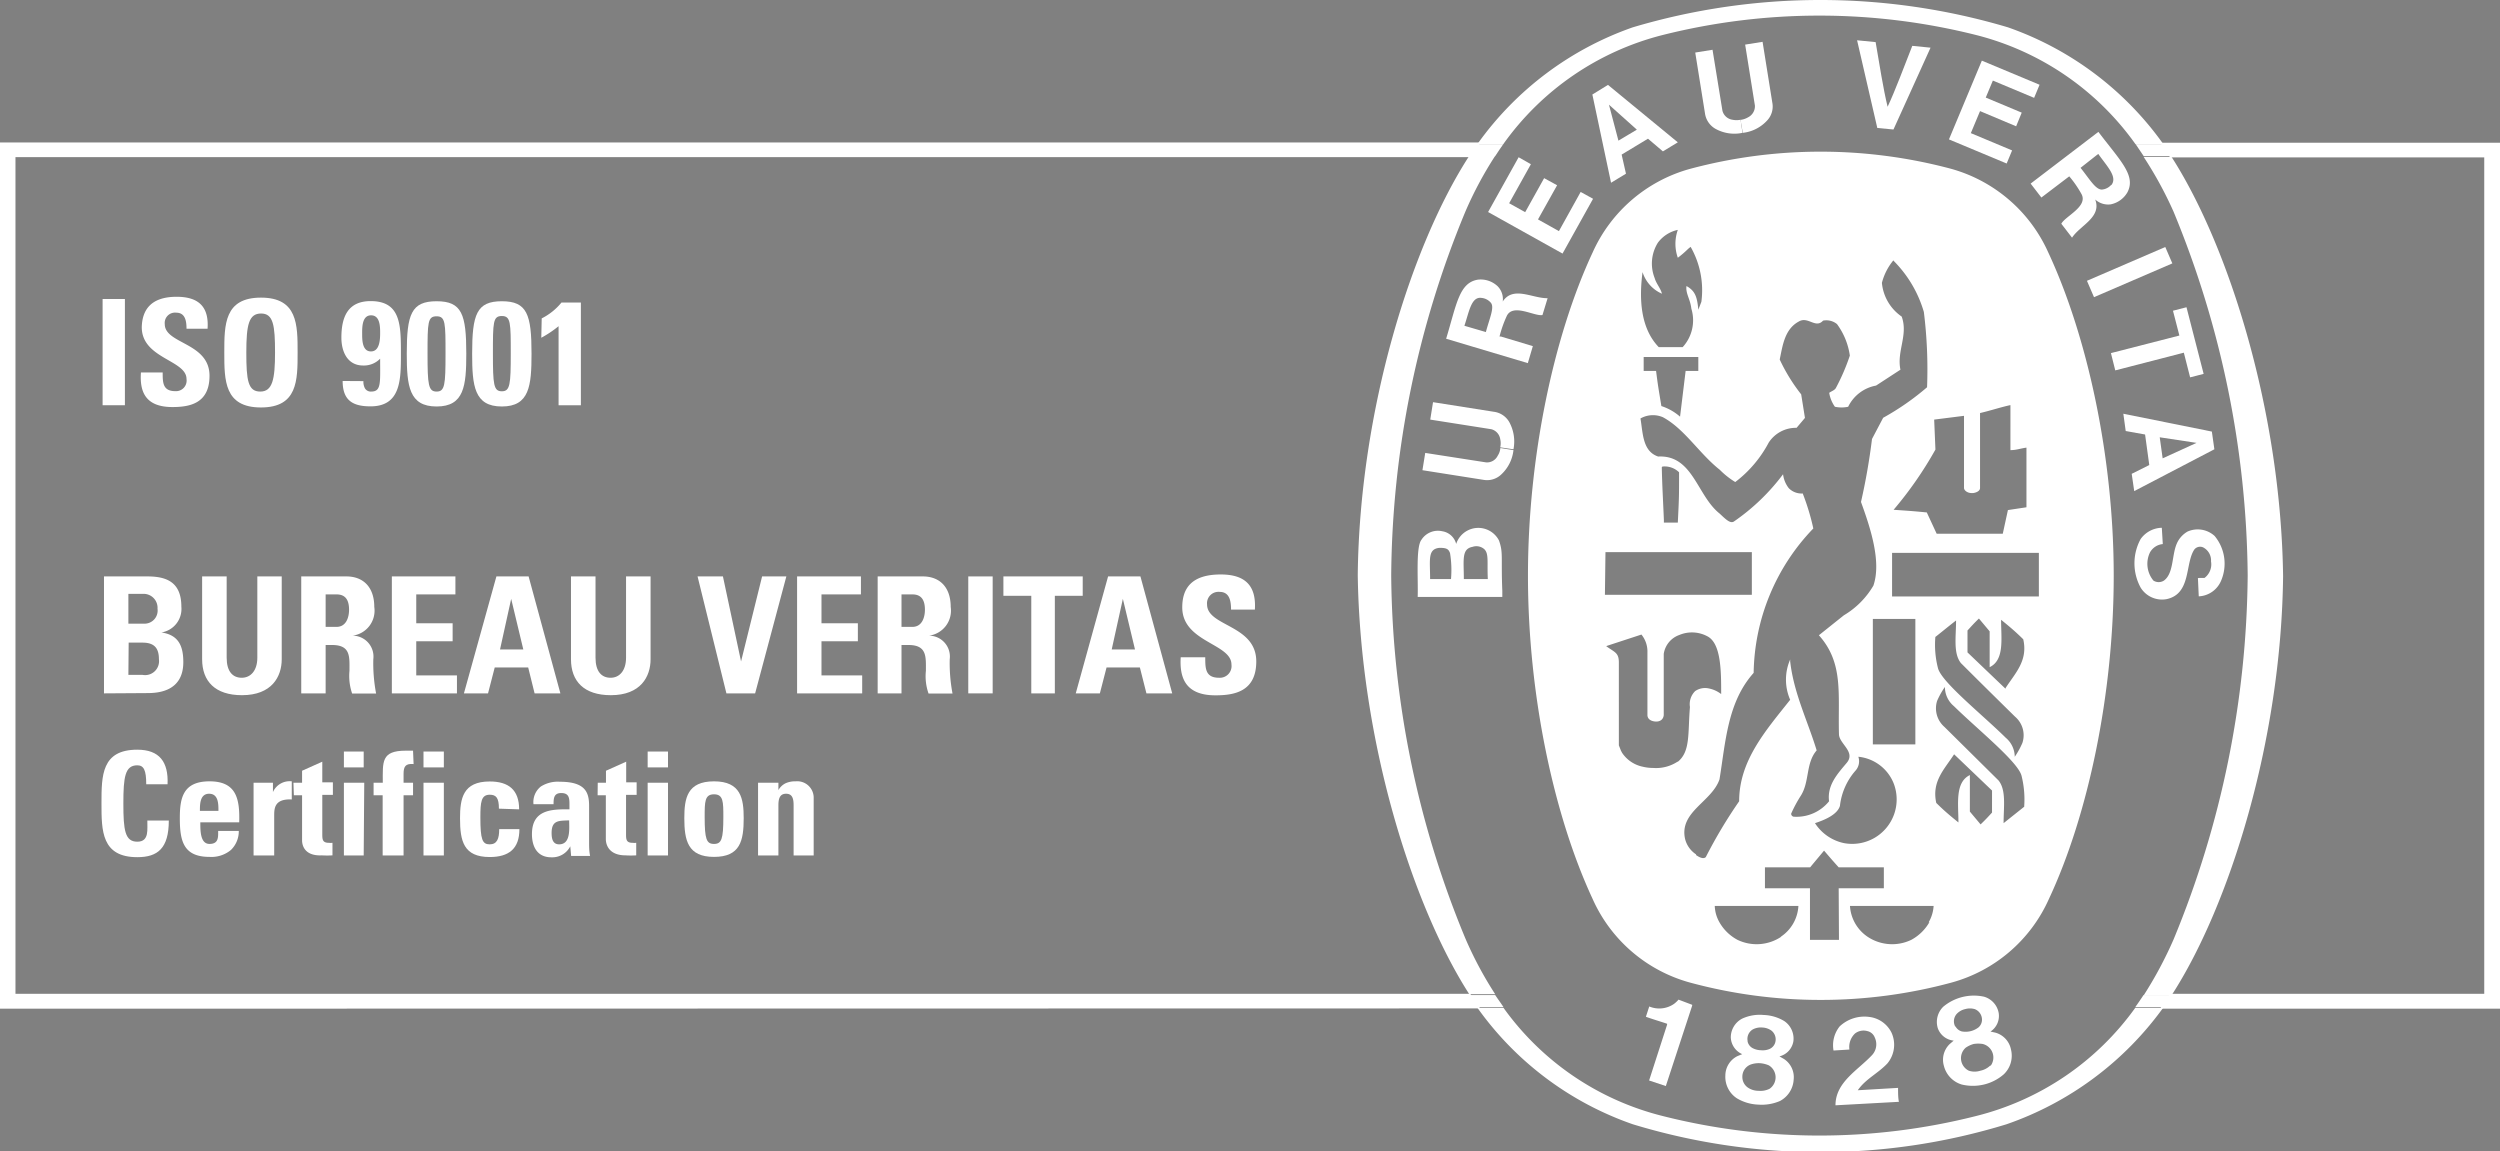 <svg xmlns="http://www.w3.org/2000/svg" id="Capa_1" data-name="Capa 1" viewBox="0 0 179.34 82.57"><rect x="0" y="0" width="179.34" height="82.57" fill="#808080" stroke="none"/><defs><style>.cls-1{fill:#1d1d1b;}.cls-2{fill:#fff;}</style></defs><path class="cls-1" d="M135.48,26.2a7.83,7.83,0,0,1-.54-.95" transform="translate(-0.33 -3.71)"></path><path class="cls-1" d="M135.48,26.2l-1.36,1.49c-.36-.35-.39-.39-.76-.77l1.58-1.67" transform="translate(-0.33 -3.71)"></path><path class="cls-1" d="M137.24,22.6c.28-1.28.42-2.76,1.84-3.3a1.9,1.9,0,0,1,1.7.32,1.77,1.77,0,0,1,.64,1.86C141,23,139.34,23.25,138,23.61Z" transform="translate(-0.33 -3.71)"></path><path class="cls-2" d="M7.69,32.78V25.16h1.6v7.62Z" transform="translate(-0.33 -3.71)"></path><path class="cls-2" d="M12.7,32.91c-2,0-2.35-1.17-2.26-2.48H12c0,.72,0,1.34.91,1.34a.76.76,0,0,0,.8-.87c0-1.37-3.21-1.46-3.21-3.72C10.53,26,11.1,25,13,25c1.56,0,2.33.7,2.22,2.29H13.71c0-.57-.1-1.15-.74-1.15a.74.74,0,0,0-.82.82c0,1.44,3.21,1.31,3.21,3.71C15.36,32.67,13.91,32.91,12.7,32.91Z" transform="translate(-0.33 -3.71)"></path><path class="cls-2" d="M16.42,29c0-2,0-3.94,2.63-3.94S21.68,27,21.68,29s0,3.94-2.63,3.94S16.42,31,16.42,29Zm3.64,0c0-1.95-.12-2.8-1-2.8S18,27,18,29s.12,2.8,1,2.8S20.06,30.92,20.06,29Z" transform="translate(-0.33 -3.71)"></path><path class="cls-2" d="M26.4,31.05a1,1,0,0,0,.11.52.49.49,0,0,0,.44.23c.74,0,.65-.6.65-2.36a1.62,1.62,0,0,1-1.22.49c-1.13,0-1.56-1-1.56-2,0-1.45.44-2.62,2.1-2.62,2.18,0,2.17,1.74,2.17,3.81,0,1.81,0,3.74-2.18,3.74-1.28,0-2-.43-2-1.82Zm.54-2.13c.63,0,.66-.86.66-1.31s0-1.28-.65-1.28-.64.86-.64,1.31S26.31,28.92,26.94,28.92Z" transform="translate(-0.33 -3.71)"></path><path class="cls-2" d="M33.78,29.08c0,2.31-.15,3.79-2.13,3.79s-2.14-1.48-2.14-3.79c0-2.82.32-3.76,2.14-3.76S33.78,26.26,33.78,29.08ZM31,29.1c0,2.22.06,2.7.65,2.7s.64-.48.64-2.7,0-2.7-.64-2.7S31,26.83,31,29.1Z" transform="translate(-0.33 -3.71)"></path><path class="cls-2" d="M38.46,29.08c0,2.31-.15,3.79-2.13,3.79s-2.13-1.48-2.13-3.79c0-2.82.32-3.76,2.13-3.76S38.46,26.26,38.46,29.08Zm-2.77,0c0,2.22.05,2.7.64,2.7s.64-.48.64-2.7,0-2.7-.64-2.7S35.69,26.83,35.69,29.1Z" transform="translate(-0.33 -3.71)"></path><path class="cls-2" d="M39.19,26.55a4.34,4.34,0,0,0,1.42-1.14H42v7.37h-1.6V27.11a7.89,7.89,0,0,1-1.24.83Z" transform="translate(-0.33 -3.71)"></path><path class="cls-2" d="M7.79,53.45V45.06H10.9c1.34,0,2.44.38,2.44,2.17a1.71,1.71,0,0,1-1.43,1.85v0c1.25.18,1.57,1,1.57,2.13,0,2.13-1.85,2.22-2.59,2.22Zm1.75-5h1.18a.94.94,0,0,0,.91-1.07,1,1,0,0,0-1-1.07H9.54Zm0,3.67h1A1,1,0,0,0,11.73,51c0-.74-.28-1.19-1.17-1.19h-1Z" transform="translate(-0.33 -3.71)"></path><path class="cls-2" d="M20.54,45.06V51c0,1.25-.71,2.58-2.85,2.58-1.93,0-2.86-1-2.86-2.58V45.06h1.76v5.83c0,1,.44,1.44,1.08,1.44s1.12-.51,1.12-1.44V45.06Z" transform="translate(-0.33 -3.71)"></path><path class="cls-2" d="M23.69,53.45H21.94V45.06h3.24c1.2,0,2,.76,2,2.19a1.81,1.81,0,0,1-1.56,2.06v0A1.5,1.5,0,0,1,27.11,51a11.67,11.67,0,0,0,.2,2.46H25.59a3.89,3.89,0,0,1-.19-1.63c0-1,.1-1.85-1.25-1.85h-.46Zm0-4.77h.78c.7,0,.9-.69.9-1.23,0-.8-.34-1.1-.9-1.1h-.78Z" transform="translate(-0.33 -3.71)"></path><path class="cls-2" d="M28.44,53.45V45.06H33v1.29H30.19v2.07H32.8v1.29H30.19v2.45h2.92v1.29Z" transform="translate(-0.33 -3.71)"></path><path class="cls-2" d="M33.61,53.45l2.33-8.39h2.31l2.28,8.39H38.68l-.46-1.86h-2.4l-.48,1.86ZM37,46.67h0l-.8,3.63h1.67Z" transform="translate(-0.33 -3.71)"></path><path class="cls-2" d="M47,45.06V51c0,1.25-.71,2.58-2.85,2.58-1.93,0-2.86-1-2.86-2.58V45.06h1.76v5.83c0,1,.44,1.44,1.08,1.44s1.11-.51,1.11-1.44V45.06Z" transform="translate(-0.33 -3.71)"></path><path class="cls-2" d="M50.37,45.06h1.82l1.3,6.1h0L55,45.06h1.74L54.5,53.45H52.44Z" transform="translate(-0.33 -3.71)"></path><path class="cls-2" d="M57.51,53.45V45.06h4.58v1.29H59.26v2.07h2.61v1.29H59.26v2.45h2.92v1.29Z" transform="translate(-0.33 -3.71)"></path><path class="cls-2" d="M65,53.45H63.29V45.06h3.24c1.2,0,2,.76,2,2.19a1.81,1.81,0,0,1-1.56,2.06v0A1.5,1.5,0,0,1,68.46,51a11.67,11.67,0,0,0,.2,2.46H66.94a3.74,3.74,0,0,1-.19-1.63c0-1,.09-1.85-1.25-1.85H65Zm0-4.77h.78c.7,0,.9-.69.9-1.23,0-.8-.34-1.1-.9-1.1H65Z" transform="translate(-0.33 -3.71)"></path><path class="cls-2" d="M69.79,53.45V45.06h1.75v8.39Z" transform="translate(-0.33 -3.71)"></path><path class="cls-2" d="M78,45.06v1.39h-2v7H74.31v-7h-2V45.06Z" transform="translate(-0.33 -3.71)"></path><path class="cls-2" d="M77.5,53.45l2.32-8.39h2.32l2.28,8.39H82.57l-.47-1.86H79.71l-.48,1.86Zm3.38-6.78h0l-.8,3.63h1.67Z" transform="translate(-0.33 -3.71)"></path><path class="cls-2" d="M87.52,53.59c-2.17,0-2.58-1.28-2.49-2.73h1.76c0,.8,0,1.47,1,1.47a.84.84,0,0,0,.88-.95c0-1.51-3.53-1.6-3.53-4.1,0-1.32.62-2.36,2.76-2.36,1.71,0,2.56.76,2.45,2.52H88.64c0-.63-.11-1.27-.82-1.27a.82.82,0,0,0-.9.9c0,1.59,3.53,1.45,3.53,4.09C90.45,53.33,88.86,53.59,87.52,53.59Z" transform="translate(-0.33 -3.71)"></path><path class="cls-2" d="M7.61,61.35c0-2,0-3.86,2.57-3.86,1.59,0,2.24.88,2.17,2.48H10.82c0-1-.17-1.36-.64-1.36-.88,0-1,.83-1,2.74s.11,2.74,1,2.74.7-.93.72-1.52h1.54c0,2-.8,2.63-2.26,2.63C7.61,65.2,7.61,63.3,7.61,61.35Z" transform="translate(-0.33 -3.71)"></path><path class="cls-2" d="M14.7,62.7c0,.62,0,1.55.66,1.55s.62-.49.62-.93h1.48a1.87,1.87,0,0,1-.56,1.36,2.19,2.19,0,0,1-1.54.5c-1.88,0-2.13-1.15-2.13-2.78,0-1.42.21-2.64,2.13-2.64S17.54,61,17.49,62.7ZM16,61.88c0-.5,0-1.23-.67-1.23s-.66.79-.66,1.23Z" transform="translate(-0.33 -3.71)"></path><path class="cls-2" d="M19.91,59.86v.67h0a1.31,1.31,0,0,1,1.35-.77v1.3C20,61,20,61.72,20,62.24v2.84H18.52V59.86Z" transform="translate(-0.33 -3.71)"></path><path class="cls-2" d="M21.38,59.86H22V59l1.45-.65v1.48h.76v.9h-.76v2.79c0,.39,0,.65.47.65a1.1,1.1,0,0,0,.26,0v.9a6.36,6.36,0,0,1-.76,0C22.13,65.13,22,64.29,22,64V60.76h-.59Z" transform="translate(-0.33 -3.71)"></path><path class="cls-2" d="M26.42,57.62v1.14H25V57.62Zm0,7.46H25V59.86h1.46Z" transform="translate(-0.33 -3.71)"></path><path class="cls-2" d="M30,58.52c-.59-.05-.72.18-.72.71v.63h.68v.9h-.68v4.32H27.78V60.76h-.65v-.9h.66c0-1.5-.13-2.3,1.65-2.3l.52,0Z" transform="translate(-0.33 -3.71)"></path><path class="cls-2" d="M32.17,57.62v1.14H30.71V57.62Zm0,7.46H30.71V59.86h1.46Z" transform="translate(-0.33 -3.71)"></path><path class="cls-2" d="M36.12,61.72c0-.78-.2-1-.66-1-.62,0-.67.54-.67,1.63,0,1.59.14,1.93.67,1.93s.68-.41.68-1.09h1.45c0,1.41-.76,2-2.13,2-1.88,0-2.13-1.15-2.13-2.78,0-1.42.21-2.64,2.13-2.64,1.35,0,2.11.6,2.11,2Z" transform="translate(-0.33 -3.71)"></path><path class="cls-2" d="M42.59,64.11c0,.32,0,.65.07,1H41.3l-.06-.69h0a1.45,1.45,0,0,1-1.36.79c-1,0-1.39-.75-1.39-1.66,0-1.73,1.34-1.8,2.69-1.78v-.4c0-.45-.06-.77-.59-.77s-.55.38-.55.8H38.6a1.42,1.42,0,0,1,.53-1.27,2.27,2.27,0,0,1,1.37-.34c1.85,0,2.09.79,2.09,1.74Zm-2.69-.65c0,.37.06.82.54.82.85,0,.72-1.15.72-1.72C40.44,62.59,39.9,62.53,39.9,63.46Z" transform="translate(-0.33 -3.71)"></path><path class="cls-2" d="M43.21,59.86h.59V59l1.45-.65v1.48H46v.9h-.76v2.79c0,.39,0,.65.47.65a1.1,1.1,0,0,0,.26,0v.9a6.36,6.36,0,0,1-.76,0c-1.26,0-1.42-.84-1.42-1.16V60.76h-.59Z" transform="translate(-0.33 -3.71)"></path><path class="cls-2" d="M48.25,57.62v1.14H46.79V57.62Zm0,7.46H46.79V59.86h1.46Z" transform="translate(-0.33 -3.71)"></path><path class="cls-2" d="M49.42,62.4c0-1.42.2-2.64,2.13-2.64S53.68,61,53.68,62.4c0,1.63-.25,2.78-2.13,2.78S49.42,64,49.42,62.4Zm2.8-.08c0-1.09,0-1.63-.67-1.63s-.67.54-.67,1.63c0,1.59.13,1.93.67,1.93S52.22,63.91,52.22,62.32Z" transform="translate(-0.33 -3.71)"></path><path class="cls-2" d="M56.17,60.39h0a1.19,1.19,0,0,1,.51-.49,1.65,1.65,0,0,1,.72-.14,1.18,1.18,0,0,1,1.3,1.13v4.19H57.26v-3.6c0-.46-.08-.83-.54-.83s-.55.37-.55.83v3.6H54.71V59.86h1.46Z" transform="translate(-0.33 -3.71)"></path><path class="cls-2" d="M155.28,76.07l.22-.31.15-.21L156,75l0,0h22.54V15H156l0,0-.34-.53-.15-.21-.22-.31h24.39V76.07Z" transform="translate(-0.33 -3.71)"></path><path class="cls-2" d="M.33,76.07V13.93H106.54l-.21.31-.15.21c-.12.17-.23.35-.35.53l0,0H1.44V75H105.8l0,0c.12.18.23.36.35.52l.15.22.21.31Z" transform="translate(-0.33 -3.71)"></path><path class="cls-2" d="M100.13,45a69.33,69.33,0,0,1,5.32-26.11,26.77,26.77,0,0,1,2.14-4h-1.86c-4.17,6.43-7.87,18.28-8,30.07v0c.17,11.79,3.87,23.64,8,30.07h1.86a26.77,26.77,0,0,1-2.14-4A69.33,69.33,0,0,1,100.13,45Z" transform="translate(-0.33 -3.71)"></path><path class="cls-2" d="M142.08,83.77a45.78,45.78,0,0,1-22.47,0A20,20,0,0,1,108.18,76h-1.87a22.9,22.9,0,0,0,11.15,8.36,46,46,0,0,0,13.35,2h.2a45.35,45.35,0,0,0,13.26-2A23.23,23.23,0,0,0,155.51,76h-2A20,20,0,0,1,142.08,83.77Z" transform="translate(-0.33 -3.71)"></path><path class="cls-2" d="M156.25,18.89A69.72,69.72,0,0,1,161.57,45a69.72,69.72,0,0,1-5.32,26.11,28.75,28.75,0,0,1-2.14,4h2c4.16-6.43,7.87-18.28,8-30.07v0c-.16-11.79-3.87-23.64-8-30.07h-2A27.73,27.73,0,0,1,156.25,18.89Z" transform="translate(-0.33 -3.71)"></path><path class="cls-2" d="M119.61,6.22a46.1,46.1,0,0,1,22.47,0,20.07,20.07,0,0,1,11.44,7.83h2a23,23,0,0,0-11.15-8.38,47.16,47.16,0,0,0-26.91,0,23,23,0,0,0-11.15,8.38h1.86A20.07,20.07,0,0,1,119.61,6.22Z" transform="translate(-0.33 -3.71)"></path><path class="cls-2" d="M156.1,75.09h-2c-.19.29-.39.58-.59.86h2l.24-.34Z" transform="translate(-0.33 -3.71)"></path><path class="cls-2" d="M105.73,14.91h1.86c.19-.29.38-.58.58-.86h-1.86l-.23.33Z" transform="translate(-0.33 -3.71)"></path><path class="cls-2" d="M154.11,14.91h2l-.35-.53-.23-.33h-2C153.72,14.33,153.92,14.62,154.11,14.91Z" transform="translate(-0.33 -3.71)"></path><path class="cls-2" d="M107.59,75.09h-1.86l.35.52a4,4,0,0,0,.23.34h1.87C108,75.67,107.78,75.38,107.59,75.09Z" transform="translate(-0.33 -3.71)"></path><path class="cls-2" d="M132,83c0-1.67,1.61-2.51,2.64-3.62a1.14,1.14,0,0,0,.18-1.24.74.74,0,0,0-.52-.46,1,1,0,0,0-.9.17A1.33,1.33,0,0,0,133,79l-1.14.07a2.16,2.16,0,0,1,.44-1.73,2.59,2.59,0,0,1,2.12-.68,2.05,2.05,0,0,1,1.6,1.13,2.09,2.09,0,0,1-.3,2.21c-.68.72-1.56,1.11-2.12,1.92l2.89-.17c0,.36,0,.71.06,1Z" transform="translate(-0.33 -3.71)"></path><path class="cls-2" d="M121.72,75.79v.06l-1.89,5.77-1.2-.4,1.29-4,0-.07c-.47-.16-1.05-.33-1.52-.5l.24-.74a1.86,1.86,0,0,0,1.77-.18,2,2,0,0,0,.33-.31Z" transform="translate(-0.33 -3.71)"></path><path class="cls-2" d="M144.59,79a1.57,1.57,0,0,0-1.11-1.21l-.36-.08a1.34,1.34,0,0,0,.59-1.32,1.49,1.49,0,0,0-1.05-1.18,3.42,3.42,0,0,0-2.93.72,1.53,1.53,0,0,0-.39,1.54,1.35,1.35,0,0,0,1.14.89l-.28.24a1.56,1.56,0,0,0-.42,1.58,1.87,1.87,0,0,0,1.28,1.33,3.43,3.43,0,0,0,1.59,0,3.36,3.36,0,0,0,1.42-.73A1.84,1.84,0,0,0,144.59,79Zm-4-1.65a.8.8,0,0,1,.12-.92,1.18,1.18,0,0,1,.59-.33,1.24,1.24,0,0,1,.69,0,.81.81,0,0,1,.52.77.73.73,0,0,1-.25.54,1.52,1.52,0,0,1-1.2.29A.73.73,0,0,1,140.61,77.34Zm2.53,2.78a1.43,1.43,0,0,1-.73.39,1.34,1.34,0,0,1-.82,0,1,1,0,0,1-.23-1.65,1.84,1.84,0,0,1,.58-.27h0a2.06,2.06,0,0,1,.64,0,1,1,0,0,1,.56,1.58Z" transform="translate(-0.33 -3.71)"></path><path class="cls-2" d="M129,81.16a1.56,1.56,0,0,0-.69-1.48l-.33-.19a1.34,1.34,0,0,0,1-1.08,1.52,1.52,0,0,0-.65-1.45,3.06,3.06,0,0,0-1.49-.44,3,3,0,0,0-1.53.26,1.52,1.52,0,0,0-.82,1.35,1.37,1.37,0,0,0,.82,1.2l-.34.14a1.56,1.56,0,0,0-.87,1.39,1.84,1.84,0,0,0,.83,1.64,3.23,3.23,0,0,0,1.52.45,3.31,3.31,0,0,0,1.57-.26A1.85,1.85,0,0,0,129,81.16Zm-3.3-2.76a.79.79,0,0,1,.38-.85,1.24,1.24,0,0,1,.67-.13,1.22,1.22,0,0,1,.64.21.8.8,0,0,1,.28.89.73.73,0,0,1-.4.44,1.27,1.27,0,0,1-.62.09,1.35,1.35,0,0,1-.61-.16A.73.73,0,0,1,125.69,78.4Zm1.58,3.41a1.46,1.46,0,0,1-.81.15,1.34,1.34,0,0,1-.78-.25.92.92,0,0,1-.37-.75.93.93,0,0,1,.64-.9,1.75,1.75,0,0,1,.63-.08h0a2,2,0,0,1,.62.15,1,1,0,0,1,.07,1.68Z" transform="translate(-0.33 -3.71)"></path><rect class="cls-2" x="150.04" y="22.59" width="6.12" height="1.28" transform="translate(2.99 58.82) rotate(-23.33)"></rect><path class="cls-2" d="M135,12.89,133.55,6.6l1.33.13c.27,1.56.54,3.33.86,4.64.57-1.22,1.19-2.9,1.77-4.37l1.31.13L136.16,13Z" transform="translate(-0.33 -3.71)"></path><polygon class="cls-2" points="110.77 12.78 109.41 15.22 108.26 14.58 109.82 11.78 108.94 11.28 106.75 15.21 112.09 18.19 114.28 14.26 113.39 13.77 111.83 16.58 110.33 15.74 111.7 13.29 110.77 12.78"></polygon><path class="cls-2" d="M107.86,42.48a1.67,1.67,0,0,0-3.07.25,1.22,1.22,0,0,0-1-.91,1.4,1.4,0,0,0-1.49.61c-.41.52-.23,2.79-.27,4.1h6.07v-.44C108,43.66,108.18,43.38,107.86,42.48Zm-3.44,2.77h-1.5c0-1.4-.19-2.15.67-2.24.51,0,.65.08.76.38A7.54,7.54,0,0,1,104.42,45.25Zm2.64,0h-1.72c0-1.36-.18-2.16.62-2.31a.86.86,0,0,1,.84.16C107.15,43.43,107,44,107.06,45.25Z" transform="translate(-0.33 -3.71)"></path><polygon class="cls-2" points="155.88 22.29 156.85 22.04 158.08 26.82 157.11 27.07 156.66 25.3 151.74 26.57 151.43 25.33 156.34 24.07 155.88 22.29"></polygon><path class="cls-2" d="M125.33,13.24a2.8,2.8,0,0,1-1.94-.29,1.51,1.51,0,0,1-.75-1.1l-.7-4.37,1.24-.2.71,4.37a.87.87,0,0,0,.72.65,1.41,1.41,0,0,0,.58,0" transform="translate(-0.33 -3.71)"></path><path class="cls-2" d="M125.35,13.24a2.77,2.77,0,0,0,1.75-.89,1.46,1.46,0,0,0,.37-1.27l-.7-4.37-1.25.2.7,4.37a.89.89,0,0,1-.48.84,1.44,1.44,0,0,1-.55.19" transform="translate(-0.33 -3.71)"></path><path class="cls-2" d="M159,34.67l-6.35-1.28.17,1.24,1.39.25.3,2.19-1.26.63.18,1.24,5.75-3Zm-3.53,1.92-.21-1.51,2.64.4h0Z" transform="translate(-0.33 -3.71)"></path><path class="cls-2" d="M158.11,45.17l.12,0,.14,0,.1,0a1.22,1.22,0,0,0,.47-1.19,1.05,1.05,0,0,0-.56-1,.53.53,0,0,0-.63.14c-.69,1-.21,3.19-2,3.57a1.8,1.8,0,0,1-1.86-.83,3.64,3.64,0,0,1,0-3.48,1.92,1.92,0,0,1,1.52-.81l.07,1.17a1.17,1.17,0,0,0-.93.62,1.88,1.88,0,0,0,.26,2,.7.7,0,0,0,.75,0c.7-.51.56-1.77.91-2.62a1.83,1.83,0,0,1,.79-.9,1.8,1.8,0,0,1,1.94.32,3.11,3.11,0,0,1,.47,3.19,1.83,1.83,0,0,1-1.61,1.14L158,45.18Z" transform="translate(-0.33 -3.71)"></path><path class="cls-2" d="M108.9,36a2.8,2.8,0,0,1-.89,1.76,1.47,1.47,0,0,1-1.27.37l-4.37-.69.2-1.24,4.37.68a.85.85,0,0,0,.83-.48,1.17,1.17,0,0,0,.19-.55" transform="translate(-0.33 -3.71)"></path><path class="cls-2" d="M108.9,35.94a2.9,2.9,0,0,0-.3-1.95,1.49,1.49,0,0,0-1.1-.74l-4.37-.69-.2,1.25,4.38.69a.87.87,0,0,1,.64.71,1.3,1.3,0,0,1,0,.59" transform="translate(-0.33 -3.71)"></path><path class="cls-2" d="M115.68,9.8l-1.12.69,1.34,6.33,1.07-.65-.31-1.37,1.89-1.14,1.07.91,1.07-.65Zm.75,4-.68-2.58h0l2,1.79Z" transform="translate(-0.33 -3.71)"></path><polygon class="cls-2" points="145.03 8.08 142.45 7 142.96 5.78 145.92 7.02 146.31 6.08 142.17 4.35 139.81 10 143.95 11.73 144.34 10.79 141.38 9.55 142.04 7.97 144.63 9.06 145.03 8.08"></polygon><path class="cls-2" d="M108.13,25.34a1.31,1.31,0,0,0-.37-1.1,1.77,1.77,0,0,0-1.4-.47c-1.36.21-1.54,1.77-2.29,4.24l5.86,1.75.36-1.22L108,27.85l-.1,0a8.35,8.35,0,0,1,.5-1.43c.42-1,2,0,2.58-.11l.37-1.21C110.28,25.13,108.88,24.19,108.13,25.34Zm-1.21,2.19-1.54-.45c.34-1,.49-2.1,1.22-2a1,1,0,0,1,.67.34C107.56,25.74,107.19,26.52,106.92,27.53Z" transform="translate(-0.33 -3.71)"></path><path class="cls-2" d="M150.86,13.17,146,16.88l.77,1,1.92-1.46.08-.06a7.67,7.67,0,0,1,.86,1.24c.54.91-1.14,1.61-1.43,2.16l.77,1c.57-.88,2.15-1.46,1.66-2.74a1.38,1.38,0,0,0,1.11.35,1.79,1.79,0,0,0,1.2-.86C153.58,16.3,152.42,15.23,150.86,13.17Zm.92,3.8a1,1,0,0,1-.67.34c-.46,0-.87-.74-1.53-1.56l1.27-1C151.5,15.67,152.26,16.41,151.78,17Z" transform="translate(-0.33 -3.71)"></path><path class="cls-2" d="M147.26,21.81a10.81,10.81,0,0,0-7-6A36.23,36.23,0,0,0,131,14.59h-.11a36.18,36.18,0,0,0-9.31,1.23,10.8,10.8,0,0,0-7,6c-2.8,6-4.64,14.68-4.64,23.19s1.84,17.17,4.64,23.19a10.76,10.76,0,0,0,7,6,35.75,35.75,0,0,0,9.31,1.24H131a35.81,35.81,0,0,0,9.31-1.24,10.76,10.76,0,0,0,7-6c2.81-6,4.65-14.68,4.65-23.19S150.07,27.83,147.26,21.81Zm-8.18,12,2.14-.27v5.17c0,.19.26.37.53.37h.11c.09,0,.5-.09.51-.35V33.34c.74-.17,1.48-.42,2.18-.57V36c.42,0,.63-.1,1.15-.18V40.1l-1.33.2L144,42h-4.74l-.71-1.53c-1.15-.11-1.23-.11-2.38-.19a27.08,27.08,0,0,0,3-4.32ZM118.16,23.23h0a2.51,2.51,0,0,0,1.39,1.55c-.08-.37-.41-.72-.52-1.12a2.82,2.82,0,0,1,.23-2.54,2.41,2.41,0,0,1,1.43-.92,3,3,0,0,0,0,2,6.82,6.82,0,0,0,.67-.57,2,2,0,0,1,.25-.21,6.28,6.28,0,0,1,.77,3.94l-.22.57c-.08-.92-.23-1.36-.85-1.7-.07.54.27.92.35,1.62a2.85,2.85,0,0,1-.62,2.76h-1.72C118,27.24,117.91,25.13,118.16,23.23Zm4,7.09h-.91l-.4,3.28a3.81,3.81,0,0,0-1.34-.76c-.23-1.4-.25-1.5-.38-2.52h-.89v-1h3.92Zm-6.66,13H126v3.06H115.46Zm4.08-6.14a1.48,1.48,0,0,1,1.2.41c0,1.77,0,1.76-.09,3.61h-1V41C119.63,39.55,119.57,38.62,119.54,37.23Zm1.12,21.15a2.82,2.82,0,0,1-1.78.47,3.2,3.2,0,0,1-.75-.09,2.35,2.35,0,0,1-1.48-1l-.08-.15-.07-.18-.08-.2,0-.31V51.23c0-.72-.32-.73-.91-1.17l.21-.07,2.32-.76a1.94,1.94,0,0,1,.43,1.3V55c0,.29.25.45.58.47s.56-.15.59-.46c0-2,0-2.57,0-4.39a1.7,1.7,0,0,1,1.12-1.36,2.34,2.34,0,0,1,2,.09c1,.5,1,2.51,1,4.15a2.12,2.12,0,0,0-.87-.4,1.25,1.25,0,0,0-1,.19,1.32,1.32,0,0,0-.37,1.14C121.4,56.33,121.61,57.64,120.66,58.38Zm1.3,6.67a1.87,1.87,0,0,1-.79-1.11c-.43-1.95,1.91-2.65,2.47-4.27.44-2.69.57-5.54,2.45-7.64a15.25,15.25,0,0,1,4.28-10.36,16.53,16.53,0,0,0-.76-2.51,1.28,1.28,0,0,1-1-.38,2,2,0,0,1-.41-1,15,15,0,0,1-3.54,3.4c-.25.14-.56-.15-1-.57-1.64-1.29-1.92-4.23-4.42-4.1-1.14-.38-1.09-1.72-1.27-2.73a1.81,1.81,0,0,1,1.61-.09c1.56.84,2.6,2.6,4.08,3.77a5.83,5.83,0,0,0,1.11.88,8.57,8.57,0,0,0,2.4-2.83,2.33,2.33,0,0,1,2-1.06l.6-.71L129.54,32A12.7,12.7,0,0,1,128,29.5c.21-1,.35-2.17,1.36-2.72.67-.41,1.21.53,1.75-.07a1.21,1.21,0,0,1,1,.25,5,5,0,0,1,.92,2.26,14.94,14.94,0,0,1-1,2.32c-.09.17-.32.23-.48.35a2.35,2.35,0,0,0,.41,1,2.29,2.29,0,0,0,.95,0,2.78,2.78,0,0,1,2-1.52l1.75-1.14c-.28-1.32.57-2.49.09-3.81A3.3,3.3,0,0,1,135.33,24a4.18,4.18,0,0,1,.82-1.61l.06.07a8.6,8.6,0,0,1,2.13,3.63,33.27,33.27,0,0,1,.23,5.4,18.7,18.7,0,0,1-3.15,2.19l-.8,1.52a44.91,44.91,0,0,1-.79,4.52c.67,1.84,1.48,4.28.89,6a6,6,0,0,1-2.12,2.13l-1.79,1.43c1.79,2,1.36,4.22,1.44,7.09,0,.69,1.22,1.27.56,2.06s-1.42,1.6-1.27,2.76a3,3,0,0,1-2.48,1.11.22.22,0,0,1-.24-.22,9.59,9.59,0,0,1,.7-1.3c.63-1,.34-2.33,1.13-3.24-.65-2.13-1.64-4.1-1.9-6.38l0-.14a3.61,3.61,0,0,0,0,2.89c-1.76,2.22-3.66,4.36-3.66,7.28a34.54,34.54,0,0,0-2.39,4C122.52,65.38,122.17,65.17,122,65.05Zm11.68-7a3.06,3.06,0,0,1,2.48,1.87,3.19,3.19,0,0,1-3.56,4.32,3.27,3.27,0,0,1-2.07-1.43c.67-.22,1.6-.6,1.79-1.24A4.62,4.62,0,0,1,133.43,59,1,1,0,0,0,133.64,58Zm1-.89v-9c1.29,0,1.71,0,3.05,0v9Zm-6.56,13.79a3.17,3.17,0,0,1-3.15.23,3.24,3.24,0,0,1-1.3-1.27,2.52,2.52,0,0,1-.33-1.16h6A2.83,2.83,0,0,1,128.06,70.92Zm4.13.23h-2.08V67.43h-3.23v-1.5h3.24l1-1.2c.5.58.53.62,1.05,1.2h3.24v1.5h-3.24Zm6.49-1.27a3.31,3.31,0,0,1-1.3,1.27,3.17,3.17,0,0,1-3.15-.23,2.87,2.87,0,0,1-1.25-2.2h6A2.65,2.65,0,0,1,138.68,69.88ZM143.23,62c-.32.35-.44.48-.82.85l-.77-.92V59.31c-1.08.53-.82,2.07-.82,3.4-.64-.52-1-.82-1.59-1.4-.34-1.54.58-2.41,1.28-3.49l2.72,2.6Zm-4.06-12.6c.48-.38.89-.72,1.48-1.18,0,1.17-.21,2.36.35,3.06,1.38,1.38,2.64,2.62,3.88,3.84a1.75,1.75,0,0,1,.53,1.88,5.79,5.79,0,0,1-.55,1,1.8,1.8,0,0,0-.65-1.37c-1.69-1.67-4.62-4-4.86-5A6.71,6.71,0,0,1,139.17,49.35Zm6.37,12.18-1.48,1.18c0-1.17.2-2.36-.36-3.06l-3.88-3.84a1.77,1.77,0,0,1-.53-1.87,5.54,5.54,0,0,1,.56-1,1.79,1.79,0,0,0,.65,1.38c1.69,1.66,4.61,4,4.85,5A7,7,0,0,1,145.54,61.53Zm-1.34-8.46-2.73-2.61V48.94c.33-.36.44-.49.82-.86l.77.92v2.57c1.08-.52.82-2.06.82-3.4.65.53,1,.82,1.59,1.4C145.82,51.11,144.89,52,144.2,53.07Zm2.39-6.62-10.53,0V43.37h10.53Z" transform="translate(-0.33 -3.71)"></path></svg>